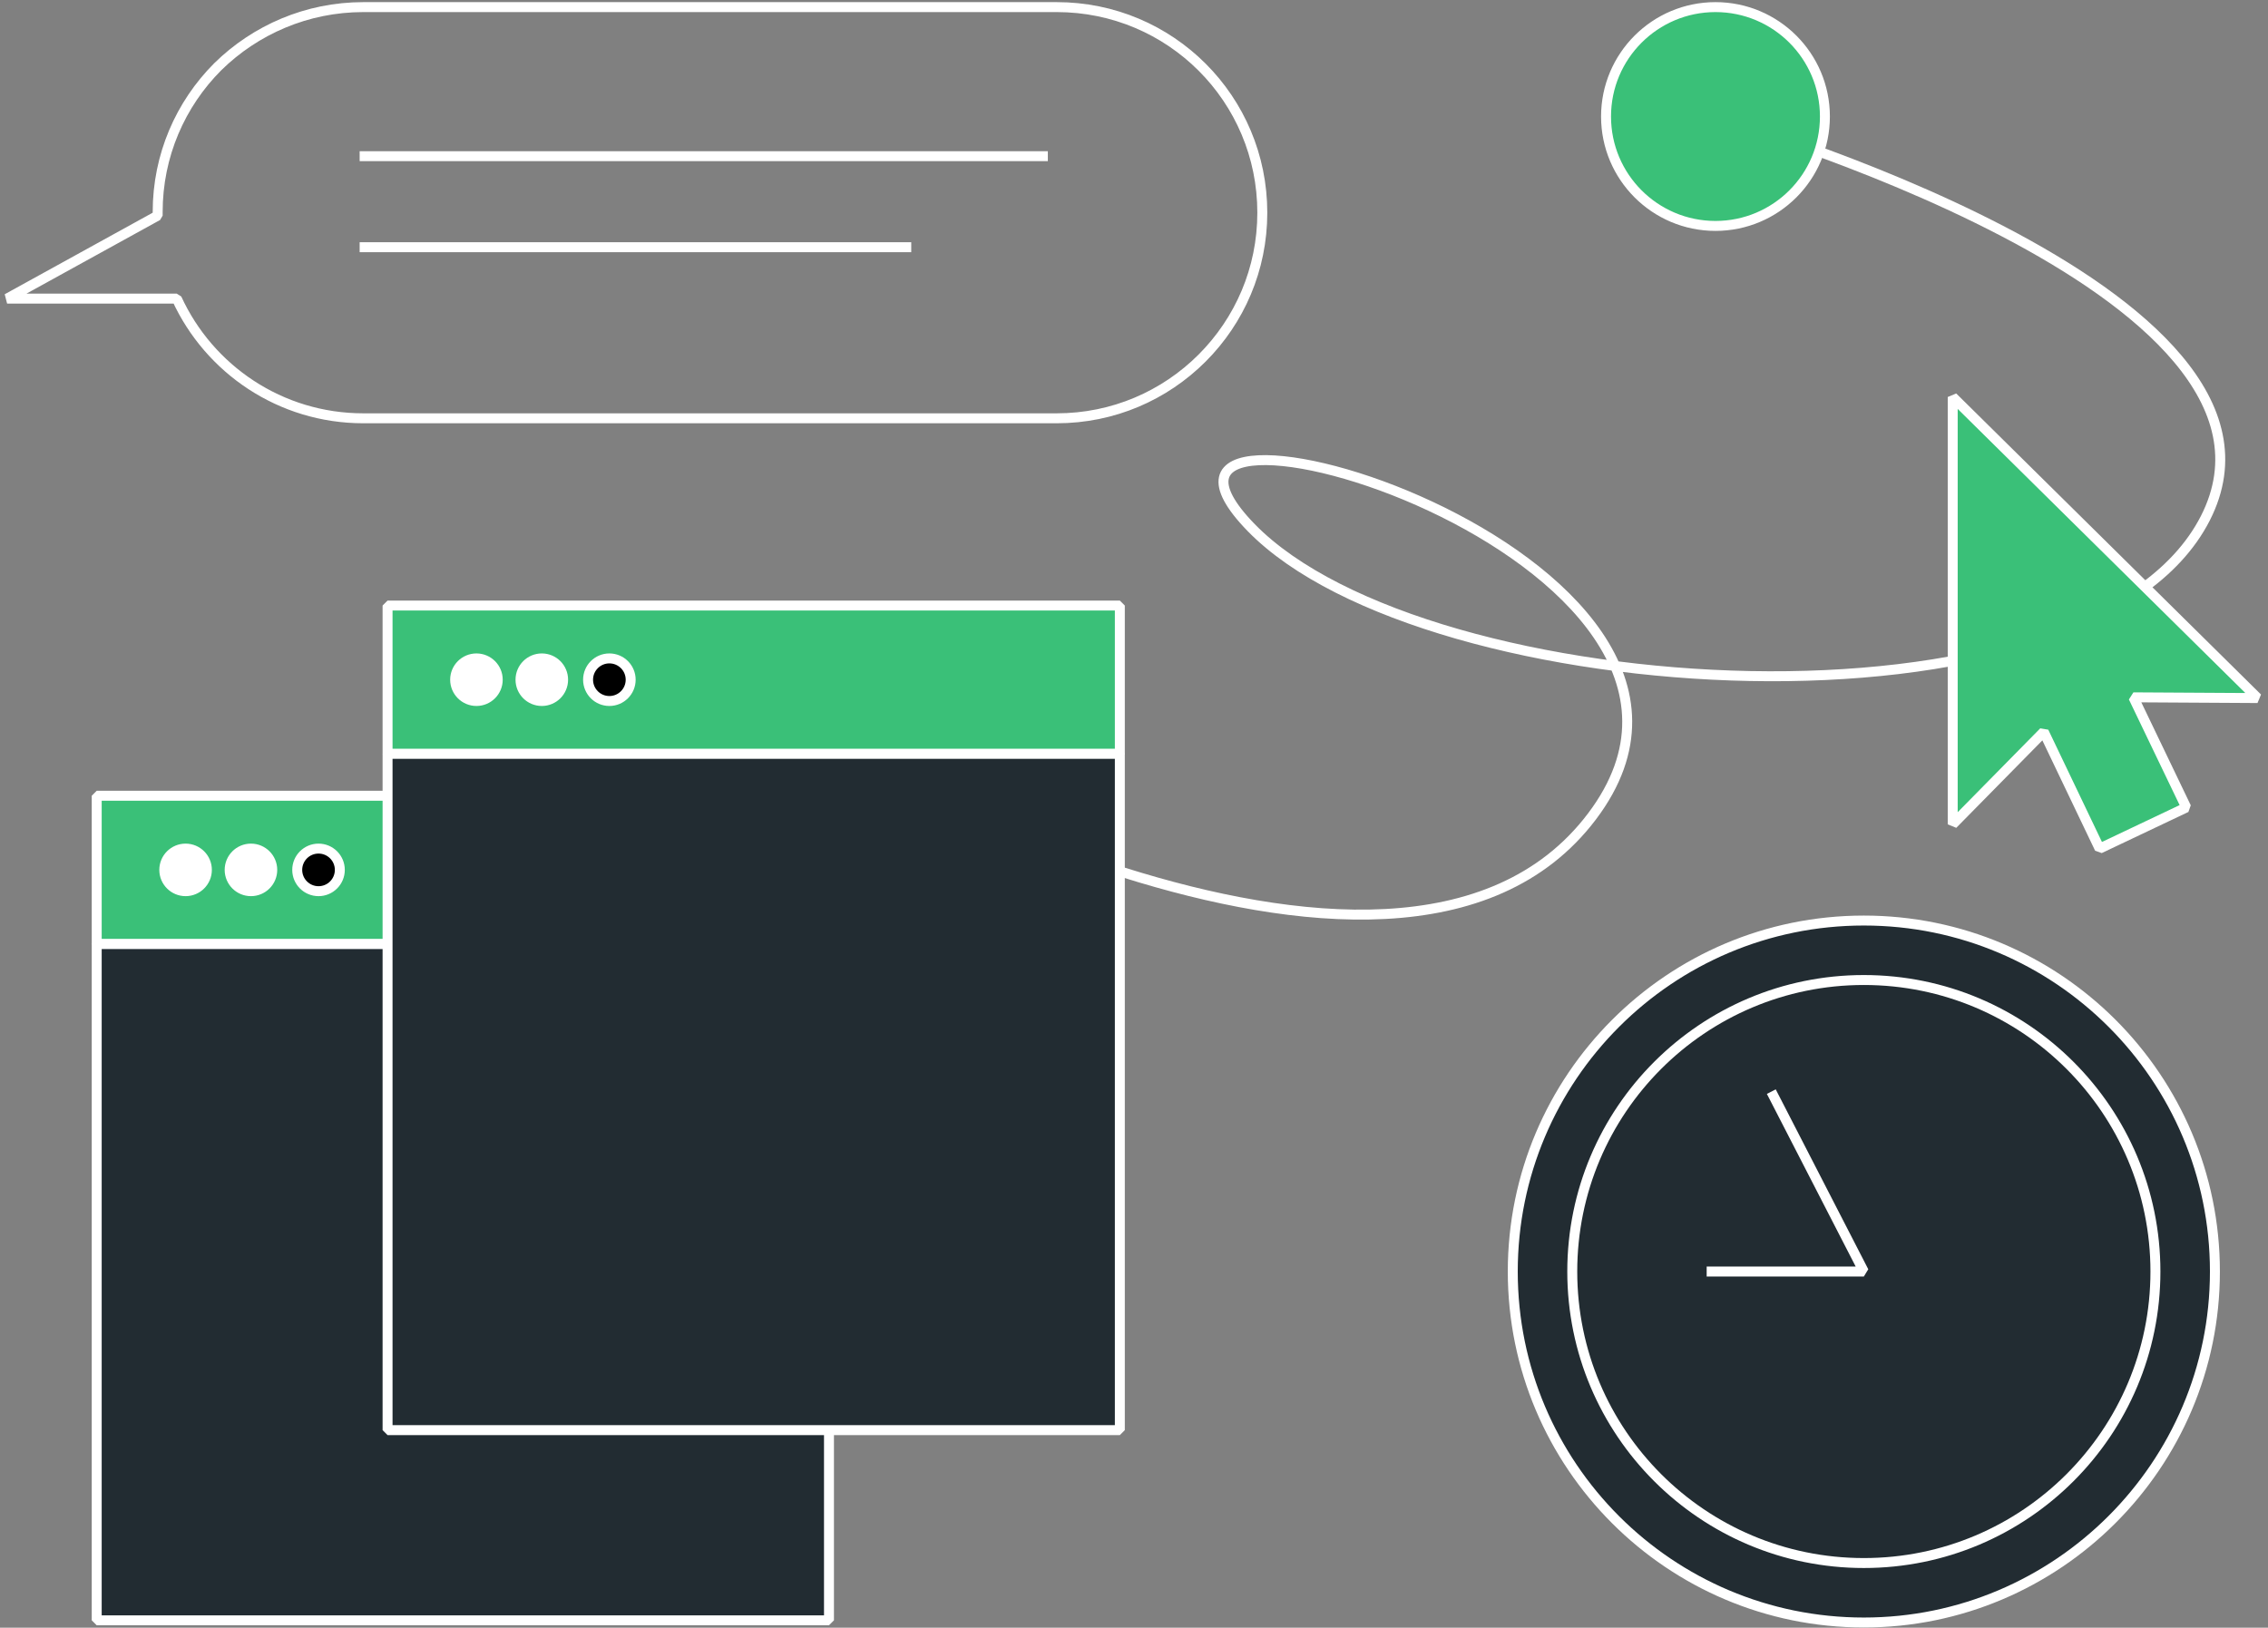 <?xml version="1.0" encoding="UTF-8"?> <svg xmlns="http://www.w3.org/2000/svg" width="319" height="229" viewBox="0 0 319 229" fill="none"><rect x="0" y="0" width="319" height="229" fill="#808080" stroke="none"/> <path d="M113.189 102.962C113.189 102.962 196.039 151.825 223.931 114.842C251.824 77.859 151.412 49.037 175.998 74.244C200.585 99.45 293.765 105.132 310.191 72.901C326.616 40.67 240.977 16.393 240.977 16.393" stroke="white" stroke-width="1.4" stroke-miterlimit="10" stroke-linejoin="bevel"></path> <path d="M241.286 31.785C249.787 31.785 256.679 24.893 256.679 16.392C256.679 7.891 249.787 1 241.286 1C232.785 1 225.894 7.891 225.894 16.392C225.894 24.893 232.785 31.785 241.286 31.785Z" fill="#3AC078" stroke="white" stroke-width="1.4" stroke-miterlimit="10" stroke-linejoin="bevel"></path> <path d="M262.154 228.27C234.882 228.27 212.775 206.163 212.775 178.891C212.775 151.618 234.882 129.511 262.154 129.511C289.427 129.511 311.534 151.618 311.534 178.891C311.534 206.163 289.324 228.27 262.154 228.27Z" fill="#222C32" stroke="white" stroke-width="1.4" stroke-miterlimit="10" stroke-linejoin="bevel"></path> <path d="M262.154 219.902C284.805 219.902 303.166 201.541 303.166 178.89C303.166 156.24 284.805 137.878 262.154 137.878C239.504 137.878 221.143 156.24 221.143 178.89C221.143 201.541 239.504 219.902 262.154 219.902Z" fill="#222C32" stroke="white" stroke-width="1.4" stroke-miterlimit="10" stroke-linejoin="bevel"></path> <path d="M249.138 153.581L262.155 178.891H240.047" fill="#222C32"></path> <path d="M249.138 153.581L262.155 178.891H240.047" stroke="white" stroke-width="1.4" stroke-miterlimit="10" stroke-linejoin="bevel"></path> <path d="M22.177 30.338C22.177 30.235 22.177 30.029 22.177 29.822C22.177 21.867 25.38 14.636 30.648 9.368C35.917 4.202 43.148 1 51.103 1H148.622C164.634 1 177.547 13.913 177.547 29.925C177.547 37.88 174.345 45.111 169.076 50.38C163.808 55.648 156.577 58.85 148.622 58.85H51.103C39.429 58.85 29.409 51.929 24.863 42.012H1L22.177 30.338Z" stroke="white" stroke-width="1.4" stroke-miterlimit="10" stroke-linejoin="bevel"></path> <path d="M50.586 21.971H147.382" stroke="white" stroke-width="1.4" stroke-miterlimit="10" stroke-linejoin="bevel"></path> <path d="M50.586 34.781H128.168" stroke="white" stroke-width="1.4" stroke-miterlimit="10" stroke-linejoin="bevel"></path> <path d="M116.598 111.95H13.603V132.817H116.598V111.95Z" fill="#3AC078" stroke="white" stroke-width="1.4" stroke-miterlimit="10" stroke-linejoin="bevel"></path> <path d="M116.598 132.817H13.603V227.961H116.598V132.817Z" fill="#222C32" stroke="white" stroke-width="1.4" stroke-miterlimit="10" stroke-linejoin="bevel"></path> <path d="M26.103 125.379C27.757 125.379 29.099 124.038 29.099 122.384C29.099 120.729 27.757 119.388 26.103 119.388C24.448 119.388 23.107 120.729 23.107 122.384C23.107 124.038 24.448 125.379 26.103 125.379Z" fill="white" stroke="white" stroke-width="1.4" stroke-miterlimit="10" stroke-linejoin="bevel"></path> <path d="M35.297 125.379C36.952 125.379 38.293 124.038 38.293 122.384C38.293 120.729 36.952 119.388 35.297 119.388C33.643 119.388 32.301 120.729 32.301 122.384C32.301 124.038 33.643 125.379 35.297 125.379Z" fill="white" stroke="white" stroke-width="1.4" stroke-miterlimit="10" stroke-linejoin="bevel"></path> <path d="M44.801 125.379C46.456 125.379 47.797 124.038 47.797 122.384C47.797 120.729 46.456 119.388 44.801 119.388C43.147 119.388 41.805 120.729 41.805 122.384C41.805 124.038 43.147 125.379 44.801 125.379Z" fill="black" stroke="white" stroke-width="1.4" stroke-miterlimit="10" stroke-linejoin="bevel"></path> <path d="M157.507 85.193H54.512V106.061H157.507V85.193Z" fill="#3AC078" stroke="white" stroke-width="1.4" stroke-miterlimit="10" stroke-linejoin="bevel"></path> <path d="M157.507 106.061H54.512V201.205H157.507V106.061Z" fill="#222C32" stroke="white" stroke-width="1.4" stroke-miterlimit="10" stroke-linejoin="bevel"></path> <path d="M67.012 98.623C68.666 98.623 70.008 97.282 70.008 95.627C70.008 93.973 68.666 92.631 67.012 92.631C65.357 92.631 64.016 93.973 64.016 95.627C64.016 97.282 65.357 98.623 67.012 98.623Z" fill="white" stroke="white" stroke-width="1.4" stroke-miterlimit="10" stroke-linejoin="bevel"></path> <path d="M76.206 98.623C77.861 98.623 79.202 97.282 79.202 95.627C79.202 93.973 77.861 92.631 76.206 92.631C74.552 92.631 73.21 93.973 73.21 95.627C73.21 97.282 74.552 98.623 76.206 98.623Z" fill="white" stroke="white" stroke-width="1.4" stroke-miterlimit="10" stroke-linejoin="bevel"></path> <path d="M85.71 98.623C87.365 98.623 88.706 97.282 88.706 95.627C88.706 93.973 87.365 92.631 85.71 92.631C84.056 92.631 82.714 93.973 82.714 95.627C82.714 97.282 84.056 98.623 85.71 98.623Z" fill="black" stroke="white" stroke-width="1.4" stroke-miterlimit="10" stroke-linejoin="bevel"></path> <path d="M300.067 98.106L307.505 113.601L295.315 119.386L287.464 102.961L274.654 115.977V55.854L317.526 98.209L300.067 98.106Z" fill="#3AC078" stroke="white" stroke-width="1.4" stroke-miterlimit="10" stroke-linejoin="bevel"></path> </svg> 